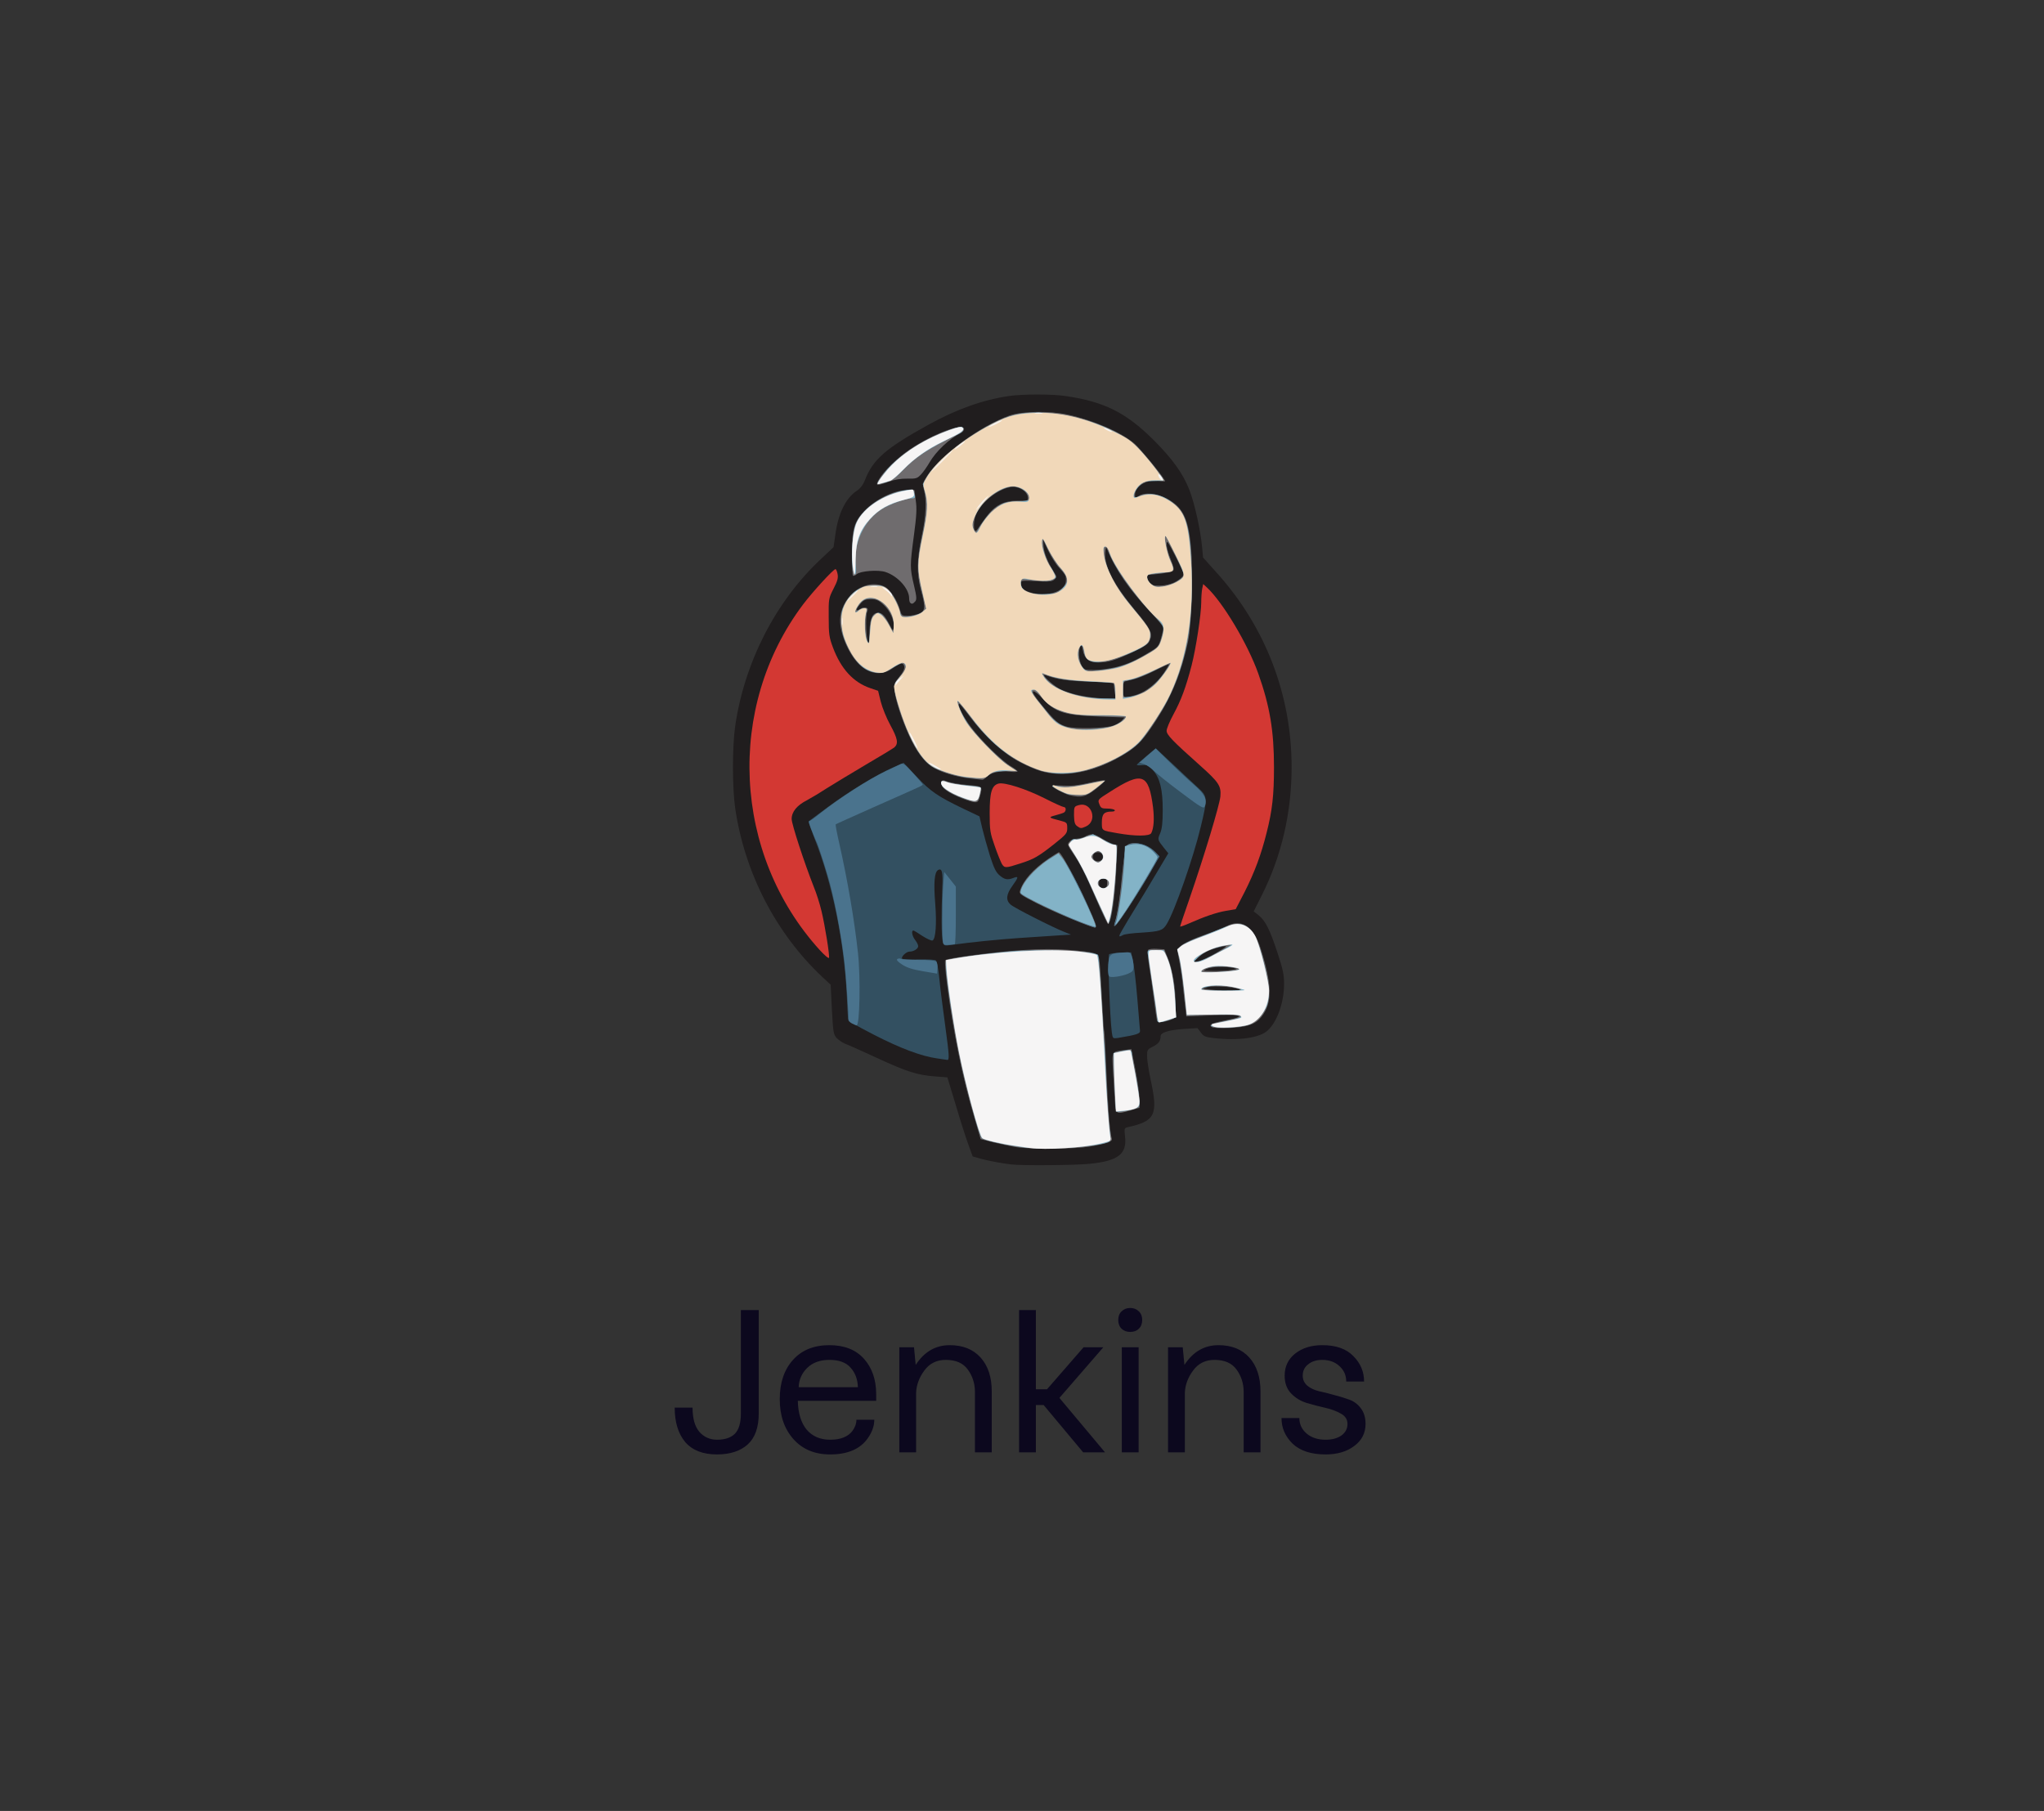<svg width="114" height="101" viewBox="0 0 114 101" fill="none" xmlns="http://www.w3.org/2000/svg">
<rect x="0" y="0" width="114" height="101" fill="#333333" stroke="none"/>
<path d="M37.63 78.504H38.626C38.626 79.106 38.751 79.555 39.001 79.852C39.258 80.148 39.59 80.297 39.997 80.297C40.426 80.297 40.755 80.188 40.981 79.969C41.208 79.742 41.321 79.363 41.321 78.832V73.066H42.317V78.832C42.317 79.613 42.11 80.191 41.696 80.566C41.282 80.934 40.712 81.117 39.985 81.117C39.204 81.117 38.614 80.887 38.215 80.426C37.825 79.957 37.63 79.316 37.63 78.504ZM44.544 77.367H47.848C47.833 76.922 47.696 76.559 47.438 76.277C47.188 75.988 46.794 75.844 46.255 75.844C45.739 75.844 45.329 75.992 45.024 76.289C44.719 76.586 44.559 76.945 44.544 77.367ZM44.251 80.262C43.743 79.691 43.489 78.949 43.489 78.035C43.489 77.121 43.735 76.391 44.227 75.844C44.719 75.297 45.395 75.023 46.255 75.023C47.09 75.023 47.735 75.277 48.188 75.785C48.641 76.293 48.868 76.953 48.868 77.766V78.129H44.497C44.512 78.816 44.676 79.352 44.989 79.734C45.309 80.109 45.747 80.297 46.301 80.297C46.88 80.297 47.294 80.133 47.544 79.805C47.692 79.602 47.766 79.394 47.766 79.184H48.762C48.762 79.527 48.641 79.871 48.399 80.215C47.977 80.816 47.278 81.117 46.301 81.117C45.442 81.117 44.758 80.832 44.251 80.262ZM50.157 81V75.141H50.977L51.071 76.125C51.547 75.391 52.18 75.023 52.969 75.023C53.704 75.023 54.278 75.254 54.692 75.715C55.106 76.176 55.313 76.805 55.313 77.602V81H54.376V77.602C54.368 77.141 54.235 76.734 53.977 76.383C53.719 76.023 53.309 75.844 52.747 75.844C52.239 75.844 51.84 76.043 51.551 76.441C51.262 76.832 51.11 77.246 51.094 77.684V81H50.157ZM56.837 81V73.066H57.774V77.484H58.395L60.434 75.141H61.536L59.087 77.965L61.63 81H60.411L58.208 78.363H57.774V81H56.837ZM62.567 81V75.141H63.505V81H62.567ZM62.555 74.109C62.43 73.984 62.368 73.82 62.368 73.617C62.368 73.414 62.43 73.254 62.555 73.137C62.68 73.012 62.84 72.949 63.036 72.949C63.231 72.949 63.391 73.012 63.516 73.137C63.641 73.254 63.704 73.414 63.704 73.617C63.704 73.82 63.641 73.984 63.516 74.109C63.391 74.227 63.231 74.285 63.036 74.285C62.84 74.285 62.68 74.227 62.555 74.109ZM65.145 81V75.141H65.965L66.059 76.125C66.536 75.391 67.168 75.023 67.958 75.023C68.692 75.023 69.266 75.254 69.68 75.715C70.094 76.176 70.301 76.805 70.301 77.602V81H69.364V77.602C69.356 77.141 69.223 76.734 68.965 76.383C68.708 76.023 68.297 75.844 67.735 75.844C67.227 75.844 66.829 76.043 66.54 76.441C66.251 76.832 66.098 77.246 66.083 77.684V81H65.145ZM71.473 79.09H72.469C72.469 79.434 72.606 79.723 72.879 79.957C73.153 80.184 73.504 80.297 73.934 80.297C74.293 80.297 74.587 80.219 74.813 80.062C75.04 79.898 75.153 79.684 75.153 79.418C75.153 79.168 75.032 78.977 74.79 78.844C74.547 78.703 74.254 78.594 73.911 78.516C73.567 78.438 73.223 78.348 72.879 78.246C72.543 78.144 72.254 77.969 72.012 77.719C71.77 77.469 71.649 77.137 71.649 76.723C71.649 76.215 71.844 75.805 72.235 75.492C72.633 75.18 73.137 75.023 73.747 75.023C74.512 75.023 75.09 75.227 75.481 75.633C75.879 76.031 76.079 76.504 76.079 77.051H75.083C75.083 76.707 74.958 76.422 74.708 76.195C74.458 75.961 74.137 75.844 73.747 75.844C73.426 75.844 73.165 75.926 72.962 76.09C72.758 76.246 72.657 76.457 72.657 76.723C72.657 76.949 72.743 77.137 72.915 77.285C73.087 77.426 73.301 77.527 73.559 77.59C73.825 77.644 74.106 77.715 74.403 77.801C74.708 77.879 74.989 77.965 75.247 78.059C75.512 78.152 75.731 78.316 75.903 78.551C76.075 78.777 76.161 79.066 76.161 79.418C76.161 79.926 75.95 80.336 75.528 80.648C75.114 80.961 74.583 81.117 73.934 81.117C73.129 81.117 72.516 80.918 72.094 80.519C71.68 80.113 71.473 79.637 71.473 79.09Z" fill="#0C081E"/>
<path d="M56.374 64.941C55.879 64.882 55.106 64.739 54.686 64.622L54.249 64.496L54.014 63.849C53.88 63.488 53.56 62.497 53.309 61.64L52.838 60.087L52.175 60.036C51.159 59.961 50.579 59.776 48.908 59.003C48.076 58.617 47.27 58.256 47.119 58.206C46.976 58.147 46.775 58.004 46.666 57.895C46.489 57.702 46.464 57.584 46.397 56.307L46.33 54.922L45.859 54.485C43.273 52.049 41.534 48.682 41.005 45.087C40.837 43.92 40.837 41.652 41.005 40.485C41.526 36.924 43.264 33.539 45.784 31.179L46.489 30.516L46.59 29.819C46.749 28.626 47.178 27.761 47.808 27.358C47.992 27.232 48.144 27.03 48.236 26.787C48.681 25.628 49.403 24.998 51.797 23.68C53.359 22.814 54.846 22.294 56.29 22.084C57.071 21.975 58.717 21.975 59.465 22.092C61.606 22.411 62.807 23.016 64.344 24.544C65.385 25.586 65.982 26.409 66.335 27.324C66.629 28.08 66.948 29.525 67.04 30.474L67.099 31.095L67.897 31.985C70.593 34.992 72.037 38.772 72.037 42.786C72.037 45.339 71.466 47.783 70.349 49.983L69.921 50.832L70.181 51.033C70.567 51.336 70.819 51.831 71.239 53.108C71.55 54.04 71.617 54.367 71.617 54.863C71.617 55.888 71.248 56.962 70.71 57.466C70.265 57.886 69.089 58.054 67.687 57.895C67.225 57.844 67.132 57.802 66.973 57.584L66.788 57.34L66.074 57.383C65.201 57.441 64.731 57.584 64.731 57.785C64.731 58.063 64.621 58.206 64.302 58.373C63.991 58.525 63.975 58.558 63.975 58.911C63.975 59.121 64.067 59.726 64.184 60.263C64.596 62.17 64.428 62.522 62.933 62.858C62.698 62.909 62.698 62.909 62.748 63.404C62.858 64.362 62.354 64.748 60.792 64.907C60.002 64.991 56.97 65.017 56.374 64.941Z" fill="#201D1E"/>
<path d="M52.26 59.029C51.395 58.911 50.211 58.466 48.741 57.71C47.674 57.164 47.313 56.938 47.296 56.812C47.288 56.719 47.254 56.157 47.229 55.552C47.086 52.545 46.423 49.27 45.449 46.817C45.239 46.28 45.079 45.826 45.096 45.809C45.104 45.801 45.592 45.44 46.171 45.012C47.355 44.138 48.884 43.206 49.791 42.811L50.395 42.543L51.118 43.307C51.89 44.138 52.302 44.416 53.73 45.104L54.628 45.532L54.779 46.179C54.863 46.532 55.056 47.221 55.208 47.716C55.434 48.422 55.552 48.657 55.754 48.825C56.031 49.06 56.199 49.093 56.535 48.959C56.82 48.85 56.812 48.925 56.459 49.413C56.115 49.891 56.09 50.202 56.358 50.446C56.543 50.622 58.743 51.739 59.398 51.991L59.734 52.125L58.937 52.176C58.5 52.209 57.542 52.268 56.803 52.318C55.619 52.402 54.158 52.545 53.041 52.705C52.663 52.755 52.646 52.755 52.579 52.52C52.503 52.243 52.495 50.882 52.554 49.53C52.596 48.623 52.537 48.388 52.31 48.531C52.117 48.648 52.067 49.253 52.159 50.37C52.251 51.529 52.184 52.386 52.008 52.453C51.949 52.478 51.697 52.36 51.445 52.201C51.202 52.033 50.975 51.898 50.941 51.898C50.815 51.898 50.874 52.218 51.042 52.428C51.134 52.545 51.21 52.696 51.21 52.772C51.21 52.915 50.958 53.074 50.723 53.074C50.547 53.074 50.227 53.377 50.32 53.469C50.345 53.503 50.757 53.519 51.235 53.511C51.706 53.503 52.134 53.519 52.193 53.561C52.251 53.595 52.335 54.023 52.386 54.552C52.436 55.065 52.587 56.274 52.722 57.24C52.949 58.903 52.957 59.138 52.822 59.113C52.789 59.104 52.537 59.071 52.26 59.029ZM62.01 57.584C61.901 56.761 61.775 53.309 61.859 53.225C61.901 53.183 62.195 53.141 62.514 53.133L63.085 53.116L63.186 53.57C63.245 53.822 63.354 54.762 63.43 55.669C63.505 56.576 63.572 57.391 63.581 57.483C63.598 57.651 63.421 57.71 62.371 57.886C62.061 57.928 62.061 57.928 62.01 57.584ZM62.607 51.84C62.733 51.613 63.077 51.042 63.379 50.555C63.682 50.068 64.202 49.203 64.538 48.632L65.16 47.59L64.916 47.288C64.555 46.834 64.555 46.817 64.706 46.473C64.807 46.23 64.849 45.894 64.849 45.18C64.849 44.038 64.698 43.399 64.295 42.946C64.06 42.685 63.992 42.652 63.707 42.677C63.531 42.694 63.396 42.685 63.405 42.652C63.421 42.618 63.665 42.4 63.942 42.165L64.463 41.736L65.429 42.635C65.958 43.139 66.588 43.718 66.823 43.937C67.352 44.424 67.36 44.499 66.966 46.129C66.546 47.876 65.513 50.823 65.067 51.546C64.849 51.898 64.698 51.949 63.657 52.016C63.178 52.041 62.716 52.1 62.632 52.15C62.371 52.293 62.363 52.251 62.607 51.84Z" fill="#335061"/>
<path d="M62.169 51.487C62.328 50.983 62.479 50 62.597 48.707C62.757 47.078 62.773 47.027 63.328 47.027C63.731 47.027 64.126 47.204 64.436 47.531L64.671 47.775L64.142 48.682C63.428 49.908 62.278 51.647 62.185 51.647C62.152 51.647 62.135 51.579 62.169 51.487Z" fill="#335061"/>
<path d="M45.715 52.982C40.87 47.641 40.475 39.444 44.792 33.708C45.312 33.019 46.48 31.742 46.597 31.742C46.631 31.742 46.69 31.868 46.715 32.019C46.757 32.238 46.706 32.414 46.488 32.834C46.219 33.363 46.211 33.388 46.219 34.421C46.219 35.37 46.245 35.547 46.455 36.109C46.908 37.319 47.605 38.066 48.554 38.385L48.974 38.528L49.125 39.141C49.209 39.469 49.444 40.057 49.654 40.435C50.066 41.191 50.116 41.468 49.889 41.678C49.806 41.745 49.075 42.19 48.269 42.66C47.462 43.139 46.488 43.727 46.102 43.97C45.744 44.206 45.377 44.427 45.002 44.634C44.456 44.911 44.153 45.272 44.153 45.675C44.153 45.969 44.867 48.144 45.388 49.463C45.531 49.807 45.724 50.412 45.816 50.807C46.018 51.647 46.278 53.284 46.236 53.419C46.219 53.477 45.984 53.276 45.715 52.982ZM65.821 51.672C65.821 51.638 66.048 50.958 66.334 50.143C67.174 47.708 68.013 44.919 68.064 44.424C68.114 43.836 67.988 43.634 66.913 42.677C65.368 41.3 65.066 40.98 65.066 40.754C65.066 40.636 65.242 40.216 65.452 39.83C65.872 39.057 66.141 38.335 66.46 37.109C66.703 36.16 66.997 34.245 66.997 33.581C66.997 33.321 67.022 32.985 67.048 32.842L67.106 32.574L67.316 32.767C68.207 33.598 69.601 35.933 70.18 37.571C70.827 39.393 71.054 40.779 71.054 42.786C71.054 44.34 70.961 45.197 70.642 46.448C70.34 47.657 69.979 48.632 69.424 49.732L68.92 50.706L68.383 50.798C67.845 50.891 67.182 51.117 66.308 51.504C66.04 51.621 65.821 51.697 65.821 51.672ZM55.878 48.186C55.819 48.077 55.634 47.632 55.483 47.195C55.223 46.456 55.197 46.322 55.197 45.348C55.197 44.189 55.315 43.802 55.693 43.702C56.029 43.618 57.213 43.996 58.246 44.516C58.783 44.793 59.279 45.012 59.338 45.012C59.464 45.012 59.472 45.23 59.346 45.314C59.296 45.348 59.077 45.415 58.859 45.474C58.456 45.583 58.464 45.6 59.128 45.768C59.506 45.868 59.523 45.885 59.523 46.188C59.523 46.473 59.472 46.532 58.834 47.044C57.902 47.783 57.658 47.918 56.894 48.161C56.087 48.422 56.029 48.422 55.878 48.186ZM62.336 46.473C61.421 46.313 61.454 46.339 61.454 45.86C61.454 45.398 61.58 45.264 62 45.264C62.126 45.264 62.202 45.23 62.168 45.18C62.143 45.138 61.958 45.096 61.765 45.096C61.446 45.096 61.395 45.071 61.311 44.844C61.219 44.6 61.219 44.592 61.891 44.172C63.705 43.005 64.066 43.13 64.31 45.037C64.385 45.667 64.352 46.188 64.209 46.465C64.117 46.641 63.335 46.649 62.336 46.473ZM60.068 46.07C59.943 45.978 59.909 45.843 59.9 45.465C59.9 44.986 59.909 44.978 60.169 44.903C60.883 44.693 61.244 45.784 60.564 46.095C60.295 46.213 60.262 46.213 60.068 46.07Z" fill="#D33833"/>
<path d="M56.709 63.983C56.431 63.941 55.869 63.823 55.449 63.723L54.693 63.529L54.349 62.354C53.677 60.103 53.164 57.567 52.812 54.837C52.728 54.165 52.686 53.586 52.719 53.552C52.82 53.435 55.474 53.09 57.019 52.989C58.103 52.922 58.808 52.922 59.623 52.981C61.059 53.099 61.219 53.149 61.294 53.451C61.336 53.577 61.403 54.543 61.454 55.584C61.513 56.626 61.563 57.508 61.588 57.533C61.605 57.558 61.655 58.541 61.706 59.717C61.79 61.69 61.899 63.16 62.008 63.504C62.058 63.672 61.781 63.773 60.773 63.949C59.992 64.084 57.574 64.109 56.709 63.983ZM62.176 61.413C62.151 61.052 62.109 60.304 62.075 59.742C62.016 58.6 61.983 58.667 62.697 58.566L63.1 58.516L63.327 59.675C63.453 60.321 63.553 61.052 63.553 61.312V61.783L63.066 61.925C62.235 62.16 62.235 62.16 62.176 61.413ZM67.585 57.281C67.391 57.138 67.576 57.063 68.45 56.886C69.592 56.668 69.214 56.559 67.534 56.634L66.165 56.685L66.123 56.332C66.098 56.13 66.031 55.576 65.981 55.089C65.933 54.585 65.863 54.084 65.77 53.586C65.653 53.023 65.653 52.956 65.779 52.822C65.964 52.62 66.526 52.36 67.375 52.066C67.744 51.94 68.206 51.755 68.399 51.654C69.256 51.226 69.911 51.654 70.306 52.889C70.961 54.963 70.969 55.929 70.356 56.71C70.02 57.13 69.575 57.289 68.592 57.331C68.046 57.357 67.66 57.331 67.585 57.281ZM69.096 55.165C68.794 55.039 67.744 54.971 67.366 55.047L67.039 55.123L67.333 55.173C67.492 55.207 68.004 55.24 68.466 55.24C69.113 55.249 69.256 55.223 69.096 55.165ZM68.643 54.106C69.029 54.048 69.038 54.039 68.802 53.989C68.366 53.888 67.551 53.913 67.291 54.039C67.047 54.148 67.064 54.148 67.635 54.157C67.963 54.165 68.416 54.14 68.643 54.106ZM67.837 53.141C68.416 52.805 68.492 52.737 68.257 52.779C67.635 52.897 67.173 53.09 66.862 53.376L66.535 53.67L66.829 53.611C66.988 53.586 67.442 53.376 67.837 53.141ZM64.528 56.928C64.511 56.861 64.435 56.34 64.36 55.761C64.284 55.181 64.166 54.333 64.091 53.88C64.015 53.384 63.998 53.015 64.04 52.973C64.082 52.931 64.301 52.906 64.528 52.922L64.939 52.947L65.141 53.451C65.409 54.132 65.561 55.056 65.569 55.996C65.569 56.769 65.569 56.777 65.342 56.861C64.922 57.021 64.57 57.054 64.528 56.928ZM59.816 51.276C59.22 51.033 58.296 50.621 57.775 50.352C56.927 49.916 56.835 49.848 56.885 49.689C57.07 49.093 57.616 48.48 58.489 47.883C58.783 47.69 59.035 47.531 59.052 47.531C59.211 47.531 60.312 49.639 60.941 51.125C61.16 51.646 61.177 51.73 61.051 51.73C60.975 51.73 60.421 51.528 59.816 51.276ZM62.168 51.486C62.327 50.982 62.478 50 62.596 48.706C62.705 47.606 62.772 47.211 62.865 47.136C63.184 46.875 64.032 47.102 64.46 47.556L64.653 47.757L64.444 48.127C63.982 48.958 63.612 49.563 62.949 50.579C62.302 51.57 62.042 51.872 62.168 51.486ZM61.647 51.268C61.447 50.852 61.257 50.432 61.076 50.008C60.53 48.74 60.236 48.16 59.841 47.589C59.522 47.119 59.514 47.085 59.657 46.934C59.74 46.842 59.917 46.775 60.06 46.775C60.202 46.766 60.412 46.716 60.53 46.649C60.841 46.472 61.042 46.497 61.479 46.775C61.697 46.909 61.974 47.052 62.092 47.077L62.319 47.136L62.26 48.471C62.201 49.781 62.05 50.974 61.891 51.394C61.815 51.604 61.815 51.604 61.647 51.268ZM61.748 49.252C61.748 49.042 61.714 49 61.538 49C61.403 49 61.319 49.051 61.303 49.151C61.252 49.403 61.353 49.563 61.554 49.529C61.706 49.513 61.748 49.454 61.748 49.252ZM61.487 47.908C61.563 47.698 61.445 47.531 61.235 47.531C61.118 47.531 61.009 47.589 60.983 47.656C60.9 47.866 61.017 48.034 61.235 48.034C61.344 48.034 61.454 47.976 61.487 47.908ZM53.853 44.599C53.257 44.389 52.787 44.138 52.602 43.928C52.417 43.718 52.476 43.449 52.703 43.541C52.963 43.65 53.425 43.734 54.088 43.793C54.802 43.852 54.811 43.86 54.643 44.448C54.55 44.801 54.475 44.818 53.853 44.599ZM59.64 44.347C59.354 44.272 58.682 43.919 58.682 43.835C58.682 43.802 58.959 43.793 59.295 43.818C59.749 43.844 60.135 43.802 60.723 43.667C61.177 43.566 61.58 43.499 61.622 43.516C61.672 43.533 61.454 43.743 61.143 43.986C60.555 44.448 60.312 44.507 59.64 44.347ZM54.105 43.415C53.307 43.331 52.409 43.054 51.947 42.743C51.51 42.449 51.082 41.861 50.695 41.005C50.317 40.173 49.948 39.073 49.898 38.569C49.847 38.158 49.855 38.116 50.15 37.755C50.359 37.511 50.452 37.31 50.435 37.184C50.401 36.932 50.208 36.965 49.755 37.293C49.158 37.721 48.394 37.587 47.823 36.957C47.227 36.293 46.782 35.126 46.866 34.42C47.017 33.136 48.319 32.237 49.335 32.716C49.645 32.867 50.049 33.48 50.2 34.034C50.284 34.328 50.309 34.345 50.628 34.345C50.813 34.345 51.09 34.286 51.25 34.227C51.611 34.076 51.628 33.883 51.359 32.892C51.124 31.993 51.132 31.212 51.409 29.902C51.644 28.794 51.686 27.928 51.535 27.332C51.443 26.98 51.46 26.929 51.703 26.551C52.459 25.375 54.71 23.729 56.331 23.167C57.028 22.931 58.548 22.906 59.547 23.125C60.975 23.435 62.529 24.107 63.268 24.737C63.62 25.04 64.981 26.702 64.981 26.837C64.981 26.854 64.838 26.854 64.662 26.82C63.982 26.711 63.301 27.105 63.301 27.601C63.301 27.794 63.31 27.794 63.486 27.677C63.814 27.441 64.502 27.5 65.082 27.811C65.955 28.273 66.266 28.886 66.417 30.448C66.56 31.884 66.468 34.748 66.258 35.789C65.905 37.452 65.367 38.804 64.502 40.14C63.814 41.198 63.503 41.551 62.873 41.962C61.655 42.743 60.387 43.163 59.228 43.163C58.397 43.163 57.868 43.012 56.885 42.508C55.986 42.046 54.92 41.072 54.08 39.955C53.778 39.552 53.517 39.233 53.492 39.25C53.4 39.35 53.71 39.964 54.147 40.543C54.718 41.307 55.911 42.475 56.406 42.752C56.591 42.861 56.751 42.987 56.751 43.02C56.751 43.062 56.549 43.062 56.306 43.037C55.776 42.97 55.247 43.096 55.029 43.331C54.945 43.424 54.836 43.491 54.785 43.491C54.735 43.482 54.433 43.449 54.105 43.415ZM62.067 40.476C62.235 40.425 62.453 40.299 62.554 40.199L62.722 40.014L61.311 39.964C59.363 39.896 58.842 39.728 58.153 38.964C57.935 38.729 57.708 38.544 57.632 38.561C57.548 38.578 57.675 38.796 58.086 39.3C58.85 40.241 59.027 40.392 59.497 40.526C59.967 40.66 61.571 40.627 62.067 40.476ZM62.176 38.653C62.151 38.477 62.126 38.275 62.126 38.2C62.126 38.082 61.941 38.057 60.765 38.015C59.531 37.981 58.968 37.897 58.304 37.654C57.994 37.545 58.699 38.208 59.111 38.427C59.699 38.721 60.706 38.931 61.697 38.956L62.235 38.964L62.176 38.653ZM63.369 38.754C63.914 38.586 64.528 38.099 64.914 37.528C65.082 37.276 65.208 37.066 65.191 37.049C65.183 37.032 64.83 37.192 64.41 37.402C63.998 37.612 63.478 37.83 63.251 37.881C63.079 37.918 62.908 37.96 62.739 38.007C62.672 38.023 62.63 38.191 62.63 38.46C62.63 38.947 62.663 38.956 63.369 38.754ZM62.235 37.209C62.907 37.032 63.276 36.873 64.099 36.377C64.578 36.1 64.62 36.05 64.754 35.596C64.83 35.328 64.897 35.067 64.897 35.008C64.897 34.958 64.57 34.572 64.175 34.152C62.957 32.85 62.21 31.775 61.739 30.608C61.681 30.482 61.664 30.532 61.639 30.826C61.588 31.582 62.126 32.615 63.327 34.059C64.175 35.067 64.292 35.319 64.133 35.706C64.049 35.924 63.881 36.033 63.184 36.369C62.176 36.839 61.806 36.948 61.235 36.948C60.731 36.948 60.471 36.73 60.387 36.235C60.345 35.983 60.32 35.949 60.253 36.067C60.135 36.285 60.169 36.814 60.32 37.108C60.446 37.36 60.471 37.368 61.026 37.368C61.336 37.368 61.882 37.293 62.235 37.209ZM48.495 35.21C48.52 34.488 48.663 34.177 48.974 34.177C49.2 34.177 49.352 34.337 49.62 34.849C49.813 35.227 49.822 35.227 49.847 34.983C49.889 34.614 49.637 34.051 49.268 33.723C48.999 33.471 48.873 33.421 48.571 33.421C48.26 33.421 48.167 33.463 47.983 33.681C47.714 34.001 47.706 34.135 47.966 33.967C48.201 33.807 48.478 33.883 48.377 34.085C48.243 34.345 48.31 35.857 48.453 35.857C48.47 35.857 48.487 35.571 48.495 35.21ZM59.161 32.867C59.413 32.674 59.489 32.497 59.438 32.161C59.43 32.094 59.279 31.884 59.102 31.699C58.917 31.515 58.64 31.078 58.472 30.734L58.178 30.104L58.204 30.482C58.237 30.868 58.447 31.372 58.775 31.893C58.943 32.153 58.951 32.187 58.817 32.312C58.707 32.422 58.556 32.447 58.153 32.43C56.893 32.363 56.961 32.363 56.935 32.548C56.851 33.127 58.514 33.362 59.161 32.867ZM65.443 32.506C65.628 32.422 65.846 32.279 65.922 32.187C66.064 32.035 66.048 31.985 65.569 31.044C65.124 30.179 65.065 30.095 65.065 30.356C65.065 30.515 65.166 30.893 65.292 31.195C65.46 31.599 65.493 31.767 65.426 31.834C65.367 31.893 65.031 31.96 64.67 32.002C64.309 32.035 64.007 32.069 63.998 32.069C63.931 32.086 63.99 32.321 64.108 32.48C64.208 32.632 64.318 32.665 64.67 32.665C64.914 32.665 65.258 32.59 65.443 32.506ZM54.987 28.852C55.491 28.172 55.986 27.92 56.776 27.928C57.339 27.928 57.347 27.928 57.322 27.719C57.28 27.383 56.793 27.097 56.381 27.164C55.651 27.273 54.727 28.012 54.433 28.71C54.231 29.18 54.315 29.877 54.525 29.507C54.567 29.432 54.777 29.138 54.987 28.852Z" fill="#6F6C6E"/>
<path d="M50.764 33.615C50.73 33.59 50.705 33.472 50.705 33.363C50.705 32.834 50.075 32.128 49.386 31.902C48.983 31.767 47.976 31.843 47.774 32.028C47.698 32.103 47.598 32.137 47.572 32.103C47.539 32.078 47.514 31.549 47.514 30.944C47.514 29.516 47.631 29.105 48.211 28.492C48.799 27.87 49.823 27.358 50.512 27.341L50.999 27.333L51.075 27.912C51.142 28.366 51.117 28.769 50.974 29.844C50.747 31.532 50.747 31.692 50.974 32.641C51.125 33.279 51.133 33.43 51.049 33.539C50.923 33.682 50.848 33.707 50.764 33.615ZM49 26.77C49.286 26.275 50.058 25.519 50.781 25.04C52.057 24.183 53.77 23.553 53.77 23.931C53.77 23.999 53.695 24.091 53.603 24.141C52.922 24.486 52.208 25.166 51.839 25.796C51.713 26.014 51.511 26.308 51.377 26.451C51.159 26.686 51.1 26.703 50.604 26.695C50.255 26.687 49.908 26.744 49.58 26.863C48.883 27.114 48.816 27.098 49 26.77Z" fill="#6F6C6E"/>
<path d="M47.515 57.081C47.398 57.014 47.314 56.929 47.322 56.888C47.347 56.745 47.188 54.402 47.095 53.62C46.902 51.991 46.507 49.967 46.163 48.833C45.903 47.952 45.651 47.212 45.575 47.028C45.516 46.91 45.449 46.742 45.407 46.65C45.105 45.911 45.08 45.81 45.164 45.785C45.214 45.768 45.483 45.575 45.752 45.356C46.827 44.508 48.489 43.433 49.447 42.988C49.749 42.845 50.085 42.686 50.194 42.635C50.379 42.543 50.429 42.577 50.925 43.122C51.219 43.442 51.463 43.727 51.463 43.752C51.463 43.811 51.513 43.786 48.649 45.054C47.54 45.55 46.617 45.961 46.608 45.978C46.591 45.995 46.675 46.457 46.801 47.003C47.28 49.127 47.65 51.303 47.851 53.142C48.002 54.528 47.952 57.19 47.776 57.19C47.75 57.19 47.633 57.139 47.515 57.081ZM61.86 54.452C61.776 54.376 61.776 53.864 61.843 53.511C61.902 53.217 62.011 53.159 62.624 53.125C63.027 53.091 63.044 53.1 63.128 53.352C63.178 53.486 63.22 53.73 63.22 53.889C63.22 54.141 63.178 54.192 62.91 54.309C62.54 54.46 61.944 54.544 61.86 54.452ZM51.463 54.166C50.875 54.066 50.572 53.965 50.303 53.788C50.06 53.629 49.976 53.528 50.052 53.486C50.102 53.453 50.194 53.444 50.245 53.478C50.287 53.511 50.732 53.536 51.227 53.536C51.773 53.536 52.16 53.57 52.218 53.629C52.269 53.679 52.302 53.856 52.286 54.015L52.26 54.301L51.463 54.166ZM52.605 52.604C52.538 52.428 52.538 50.362 52.605 49.396L52.663 48.632L52.983 49.035L53.31 49.447V51.051C53.31 51.932 53.285 52.655 53.251 52.663C53.209 52.663 53.067 52.68 52.915 52.697C52.731 52.722 52.638 52.697 52.605 52.604ZM60.037 51.353C59.13 50.992 57.165 50.051 56.947 49.866C56.787 49.732 57.165 49.069 57.686 48.581C58.274 48.027 58.92 47.59 59.063 47.641C59.265 47.725 60.012 49.043 60.575 50.312C61.112 51.554 61.179 51.731 61.062 51.731C61.02 51.731 60.566 51.554 60.037 51.353ZM62.17 51.521C62.397 50.866 62.599 49.505 62.683 48.136C62.742 47.229 62.75 47.179 62.943 47.103C63.422 46.927 64.052 47.112 64.463 47.557L64.656 47.758L64.447 48.128C63.422 49.967 61.961 52.134 62.17 51.521ZM65.891 44.214C65.211 43.71 64.522 43.156 64.371 43.005C64.211 42.845 63.968 42.669 63.817 42.618L63.548 42.535L64.001 42.14L64.455 41.745L65.244 42.518C65.681 42.946 66.286 43.509 66.597 43.778C67.184 44.281 67.344 44.601 67.193 44.97C67.134 45.121 67.008 45.054 65.891 44.214Z" fill="#4A738D"/>
<path d="M56.835 63.958C55.752 63.79 54.845 63.572 54.752 63.462C54.635 63.32 54.206 61.808 53.82 60.204C53.283 58.02 52.611 53.729 52.779 53.577C52.871 53.485 54.971 53.183 56.331 53.065C57.952 52.922 61.034 53.048 61.244 53.258C61.27 53.275 61.345 54.291 61.412 55.517C61.479 56.735 61.555 57.886 61.58 58.071C61.605 58.255 61.664 59.305 61.706 60.397C61.748 61.489 61.832 62.656 61.883 62.992C61.958 63.471 61.95 63.605 61.866 63.664C61.362 63.975 58.162 64.159 56.835 63.958ZM62.252 61.976C62.235 61.951 62.193 61.203 62.16 60.33L62.101 58.734L62.538 58.633C63.041 58.516 63.134 58.549 63.134 58.818C63.134 58.927 63.209 59.364 63.302 59.801C63.394 60.237 63.495 60.842 63.52 61.153C63.579 61.715 63.579 61.715 63.336 61.816C63.008 61.942 62.294 62.051 62.252 61.976ZM67.795 57.281C67.468 57.222 67.468 57.214 67.669 57.13C67.787 57.08 68.013 57.021 68.173 56.987C69.088 56.811 69.273 56.744 69.181 56.651C69.114 56.593 68.635 56.567 67.635 56.584L66.191 56.609L66.048 55.282C65.964 54.552 65.847 53.729 65.779 53.451L65.662 52.947L65.889 52.763C66.014 52.654 66.384 52.469 66.703 52.351C67.031 52.225 67.61 51.998 68.005 51.831C68.862 51.478 69.214 51.453 69.592 51.73C69.962 51.99 70.205 52.544 70.525 53.829C70.793 54.955 70.835 55.509 70.676 56.038C70.533 56.508 69.987 57.063 69.559 57.172C69.08 57.298 68.19 57.348 67.795 57.281ZM69.198 55.165C68.752 54.988 67.904 54.913 67.451 55.005C66.67 55.173 66.938 55.257 68.198 55.249C69.021 55.249 69.332 55.224 69.198 55.165ZM69.038 54.09C69.189 54.031 69.156 54.006 68.803 53.947C67.955 53.804 66.997 53.93 66.997 54.191C66.997 54.283 68.744 54.199 69.038 54.09ZM67.896 53.149C68.333 52.914 68.677 52.712 68.66 52.696C68.601 52.637 67.812 52.83 67.425 52.989C67.199 53.09 66.905 53.283 66.779 53.426L66.535 53.687L66.821 53.628C66.972 53.603 67.459 53.384 67.896 53.149ZM64.562 56.937C64.562 56.844 64.091 53.611 64.016 53.225C63.982 52.989 63.982 52.989 64.444 52.989H64.906L65.074 53.367C65.326 53.93 65.477 54.753 65.544 55.811L65.595 56.744L65.192 56.886C64.721 57.038 64.562 57.054 64.562 56.937ZM60.824 51.62C59.665 51.243 56.919 49.958 56.919 49.79C56.919 49.353 57.658 48.48 58.481 47.942L59.035 47.589L59.229 47.833C59.607 48.286 61.211 51.595 61.101 51.688C61.085 51.696 60.967 51.671 60.824 51.62ZM62.244 51.436C62.403 51.008 62.697 48.799 62.722 47.715L62.739 47.195L63.041 47.111C63.47 47.001 63.94 47.127 64.276 47.455C64.436 47.606 64.562 47.766 64.562 47.808C64.562 47.917 63.436 49.806 62.815 50.747C62.311 51.511 62.126 51.73 62.244 51.436ZM61.597 51.083C61.488 50.865 61.16 50.142 60.875 49.496C60.589 48.841 60.186 48.051 59.976 47.732C59.64 47.211 59.607 47.136 59.707 46.959C59.775 46.825 59.858 46.775 59.968 46.808C60.06 46.833 60.32 46.775 60.547 46.682L60.959 46.523L61.488 46.817C61.782 46.976 62.076 47.111 62.151 47.111C62.319 47.111 62.319 47.035 62.21 48.757C62.135 49.958 61.95 51.352 61.84 51.453C61.815 51.478 61.706 51.31 61.597 51.083ZM61.799 49.412C61.941 49.235 61.799 49 61.538 49C61.278 49 61.135 49.235 61.278 49.412C61.345 49.487 61.454 49.546 61.538 49.546C61.622 49.546 61.731 49.487 61.799 49.412ZM61.488 47.934C61.597 47.757 61.471 47.505 61.27 47.463C61.135 47.438 60.866 47.657 60.866 47.782C60.866 47.908 61.135 48.127 61.27 48.102C61.337 48.085 61.438 48.009 61.488 47.934ZM53.854 44.557C53.308 44.381 52.653 44.02 52.552 43.835C52.409 43.575 52.518 43.499 52.837 43.625C52.989 43.693 53.459 43.768 53.887 43.802C54.307 43.835 54.668 43.886 54.694 43.919C54.71 43.944 54.685 44.129 54.635 44.322C54.534 44.717 54.441 44.742 53.854 44.557ZM59.523 44.28C59.237 44.18 58.683 43.886 58.683 43.835C58.683 43.802 58.876 43.818 59.111 43.869C59.472 43.944 59.699 43.919 60.581 43.743C61.152 43.617 61.622 43.533 61.622 43.55C61.622 43.558 61.395 43.743 61.127 43.953C60.656 44.314 60.598 44.339 60.136 44.331C59.867 44.331 59.59 44.306 59.523 44.28ZM53.938 43.356C53.509 43.315 52.518 43.02 52.124 42.827C51.695 42.609 51.3 42.13 50.897 41.358C50.52 40.619 49.999 39.141 49.906 38.536C49.856 38.175 49.864 38.133 50.192 37.755C50.553 37.343 50.587 37.242 50.452 37.032C50.385 36.923 50.326 36.932 50.058 37.091C49.285 37.536 49.226 37.562 48.823 37.503C48.21 37.41 47.79 37.024 47.353 36.176C47.026 35.546 46.975 35.361 46.942 34.79C46.908 34.219 46.933 34.068 47.093 33.749C47.513 32.909 48.067 32.606 49.058 32.657C49.411 32.674 49.873 33.194 50.074 33.799C50.158 34.076 50.259 34.337 50.293 34.37C50.394 34.496 51.217 34.328 51.443 34.135L51.662 33.95L51.435 32.993C51.149 31.775 51.149 31.372 51.46 29.869C51.746 28.483 51.763 28.113 51.594 27.458L51.468 26.996L51.737 26.543C52.443 25.367 55.113 23.486 56.583 23.142C58.59 22.663 61.967 23.553 63.411 24.93C63.806 25.308 64.898 26.677 64.898 26.803C64.898 26.812 64.654 26.828 64.36 26.828C63.898 26.828 63.789 26.862 63.596 27.038C63.352 27.265 63.193 27.593 63.26 27.71C63.285 27.752 63.436 27.727 63.596 27.66C64.159 27.425 64.889 27.593 65.477 28.105C66.191 28.718 66.384 29.457 66.46 31.909C66.552 34.857 66.141 36.999 65.099 39.073C64.856 39.544 63.999 40.862 63.655 41.274C62.966 42.105 60.975 43.012 59.573 43.13C58.783 43.197 58.145 43.062 57.213 42.626C55.92 42.013 55.055 41.248 53.954 39.728C53.669 39.342 53.425 39.065 53.408 39.124C53.358 39.267 53.786 40.14 54.139 40.602C54.635 41.257 55.827 42.441 56.272 42.727L56.675 42.979L56.004 43.004C55.449 43.029 55.298 43.071 55.139 43.23C54.929 43.415 54.769 43.432 53.938 43.356ZM62.008 40.518C62.37 40.409 62.798 40.106 62.798 39.972C62.798 39.938 62.244 39.913 61.563 39.913C59.59 39.922 58.7 39.653 58.112 38.88C57.952 38.67 57.776 38.494 57.717 38.477C57.473 38.418 57.515 38.645 57.792 38.989C57.961 39.182 58.254 39.544 58.448 39.795C58.851 40.299 59.229 40.535 59.833 40.644C60.346 40.736 61.513 40.669 62.008 40.518ZM62.193 38.527L62.168 38.082L60.992 38.023C59.724 37.965 58.901 37.847 58.439 37.654C58.28 37.587 58.137 37.545 58.128 37.562C58.112 37.578 58.212 37.73 58.355 37.898C58.859 38.502 60.161 38.947 61.521 38.956L62.218 38.964L62.193 38.527ZM63.848 38.595C64.049 38.477 64.352 38.233 64.52 38.049C64.864 37.688 65.334 37.016 65.275 36.965C65.259 36.949 64.965 37.083 64.629 37.259C63.982 37.612 63.084 37.956 62.798 37.956C62.647 37.956 62.63 38.015 62.63 38.427V38.905L63.058 38.855C63.294 38.821 63.646 38.704 63.848 38.595ZM62.294 37.226C62.857 37.083 63.487 36.797 64.15 36.394C64.595 36.125 64.654 36.058 64.772 35.672C64.965 35 64.939 34.916 64.41 34.37C63.26 33.211 62.008 31.422 61.84 30.717C61.815 30.582 61.731 30.482 61.664 30.482C61.353 30.482 61.681 31.733 62.21 32.615C62.37 32.875 62.773 33.421 63.092 33.807C64.226 35.193 64.276 35.294 64.049 35.798C63.864 36.209 61.631 37.032 61.009 36.915C60.648 36.848 60.522 36.697 60.455 36.293C60.396 35.932 60.27 35.899 60.161 36.209C60.052 36.512 60.178 37.016 60.413 37.259C60.614 37.461 60.656 37.469 61.227 37.41C61.563 37.377 62.042 37.293 62.294 37.226ZM48.722 34.353C48.815 34.253 48.924 34.177 48.983 34.177C49.125 34.177 49.394 34.496 49.621 34.933L49.822 35.311L49.848 34.916C49.881 34.446 49.663 33.967 49.276 33.639C48.764 33.22 48.201 33.262 47.874 33.749C47.63 34.11 47.63 34.227 47.865 34.059C47.966 33.984 48.126 33.925 48.21 33.925C48.344 33.925 48.353 33.967 48.294 34.202C48.193 34.597 48.227 35.445 48.361 35.731C48.462 35.974 48.47 35.949 48.521 35.252C48.554 34.706 48.605 34.479 48.722 34.353ZM59.237 32.833C59.632 32.438 59.615 32.203 59.145 31.674C58.935 31.439 58.624 30.952 58.448 30.591C58.179 30.011 58.137 29.961 58.112 30.179C58.078 30.431 58.372 31.355 58.557 31.573C58.615 31.641 58.725 31.817 58.792 31.96C58.926 32.229 58.926 32.229 58.683 32.329C58.506 32.405 58.246 32.413 57.784 32.363C57.423 32.329 57.095 32.296 57.045 32.287C56.894 32.287 56.902 32.674 57.053 32.842C57.272 33.085 57.641 33.169 58.33 33.136C58.893 33.11 58.968 33.085 59.237 32.833ZM65.628 32.455C65.83 32.329 66.023 32.178 66.048 32.119C66.082 32.01 65.091 29.894 64.998 29.894C64.889 29.894 65.074 30.834 65.275 31.271C65.536 31.859 65.519 31.876 64.73 31.951C64.427 31.985 64.133 32.019 64.083 32.035C63.898 32.094 63.965 32.397 64.209 32.581C64.394 32.733 64.503 32.758 64.847 32.716C65.066 32.691 65.418 32.573 65.628 32.455ZM54.727 29.272C55.029 28.76 55.542 28.256 55.962 28.08C56.113 28.013 56.482 27.962 56.785 27.962C57.087 27.962 57.356 27.92 57.381 27.878C57.549 27.601 56.986 27.122 56.482 27.122C56.096 27.122 55.407 27.475 54.979 27.903C54.626 28.256 54.232 28.962 54.232 29.247C54.232 29.398 54.374 29.726 54.441 29.726C54.458 29.726 54.584 29.524 54.727 29.272Z" fill="#83B3C7"/>
<path d="M47.547 31.608C47.48 31.037 47.547 29.802 47.681 29.374C47.959 28.433 49.235 27.534 50.587 27.324C50.898 27.282 50.94 27.291 50.982 27.467C51.066 27.77 51.057 27.795 50.847 27.795C50.52 27.795 49.596 28.131 49.176 28.399C48.168 29.038 47.572 30.348 47.732 31.566C47.765 31.818 47.748 31.994 47.698 32.028C47.639 32.061 47.589 31.902 47.547 31.608ZM48.941 26.955C48.941 26.921 49.117 26.661 49.327 26.375C49.781 25.771 50.721 25.04 51.696 24.536C52.46 24.141 53.535 23.738 53.653 23.814C53.804 23.898 53.72 24.074 53.485 24.192C51.696 25.065 51.083 25.468 50.293 26.291C49.924 26.669 49.722 26.804 49.386 26.904C49.143 26.972 48.941 26.997 48.941 26.955Z" fill="#83B3C7"/>
<path d="M59.523 44.264C59.229 44.172 58.784 43.937 58.725 43.836C58.692 43.777 58.75 43.777 58.893 43.836C59.238 43.962 59.733 43.937 60.724 43.718C61.22 43.609 61.623 43.533 61.623 43.542C61.623 43.55 61.396 43.735 61.127 43.953C60.674 44.306 60.59 44.34 60.178 44.331C59.935 44.331 59.641 44.298 59.523 44.264ZM53.837 43.324C53.157 43.239 52.284 42.937 51.889 42.66C51.435 42.332 50.99 41.635 50.553 40.594C50.226 39.796 49.865 38.587 49.865 38.284C49.865 38.2 50.016 37.957 50.209 37.739C50.562 37.335 50.621 37.016 50.352 36.966C50.276 36.949 49.999 37.075 49.747 37.251C49.344 37.52 49.235 37.554 48.933 37.512C48.362 37.436 47.849 37.058 47.488 36.445C46.64 34.984 46.758 33.632 47.799 32.943C48.152 32.699 48.278 32.666 48.731 32.666C49.143 32.666 49.302 32.708 49.487 32.851C49.722 33.035 50.201 33.934 50.201 34.203C50.201 34.287 50.26 34.371 50.327 34.396C50.562 34.488 51.209 34.337 51.435 34.144L51.654 33.951L51.435 32.977C51.15 31.742 51.15 31.389 51.461 29.903C51.746 28.551 51.771 28.013 51.587 27.408C51.469 27.014 51.477 26.988 51.671 26.653C52.183 25.779 53.392 24.738 54.904 23.881C56.029 23.251 56.542 23.083 57.591 23.033C59.07 22.957 60.523 23.293 62.177 24.099C62.908 24.452 63.109 24.595 63.605 25.132C63.924 25.477 64.344 25.989 64.545 26.275L64.906 26.787H64.428C63.89 26.787 63.563 26.947 63.353 27.291C63.168 27.61 63.176 27.828 63.37 27.753C64.041 27.467 64.571 27.526 65.251 27.954C66.074 28.475 66.284 29.088 66.427 31.314C66.603 34.169 66.217 36.63 65.276 38.688C64.898 39.511 63.899 41.031 63.453 41.451C62.815 42.064 61.648 42.66 60.531 42.954C59.775 43.155 58.599 43.155 58.011 42.962C56.558 42.475 55.366 41.56 54.199 40.031C53.787 39.494 53.434 39.066 53.409 39.082C53.333 39.158 53.661 39.947 53.921 40.325C54.392 41.005 55.635 42.291 56.181 42.66L56.701 43.004L56.256 42.971C55.719 42.92 55.366 43.013 55.114 43.248C54.921 43.433 54.786 43.433 53.837 43.324ZM61.782 40.586C62.295 40.476 62.798 40.166 62.798 39.956C62.798 39.922 62.244 39.889 61.564 39.889C60.136 39.897 59.733 39.846 59.12 39.62C58.608 39.427 58.263 39.158 58.011 38.755C57.902 38.587 57.759 38.461 57.667 38.461C57.373 38.461 57.423 38.536 58.524 39.914C58.666 40.09 58.868 40.292 58.986 40.359C59.523 40.72 60.707 40.812 61.782 40.586ZM62.211 38.57C62.211 38.284 62.169 38.108 62.11 38.083C62.051 38.066 61.514 38.032 60.909 37.999C59.532 37.94 58.843 37.822 58.23 37.579C58.095 37.52 58.087 37.537 58.171 37.68C58.566 38.436 60.136 38.998 61.858 39.015H62.211V38.57ZM63.689 38.671C63.932 38.57 64.277 38.326 64.47 38.133C64.789 37.814 65.343 37.025 65.284 36.966C65.268 36.957 64.873 37.134 64.403 37.361C63.932 37.587 63.344 37.822 63.092 37.873L62.63 37.965V38.981L62.95 38.923C63.118 38.898 63.453 38.78 63.689 38.671ZM62.395 37.235C62.891 37.083 63.445 36.823 64.159 36.395C64.562 36.151 64.654 36.042 64.764 35.715C64.974 35.11 64.94 34.807 64.646 34.581C63.882 33.984 62.177 31.683 61.917 30.902C61.833 30.642 61.732 30.482 61.648 30.482C61.539 30.482 61.522 30.558 61.572 30.969C61.656 31.675 62.244 32.8 63.008 33.716C63.999 34.9 64.142 35.11 64.142 35.362C64.142 35.84 64.008 35.966 63.059 36.386C62.085 36.815 61.597 36.932 61.085 36.89C60.665 36.857 60.539 36.748 60.48 36.344C60.413 35.958 60.321 35.874 60.203 36.101C60.019 36.445 60.111 36.941 60.438 37.319C60.556 37.453 60.657 37.461 61.262 37.419C61.639 37.386 62.152 37.302 62.395 37.235ZM48.756 34.329C48.924 34.161 48.941 34.161 49.143 34.295C49.26 34.371 49.462 34.631 49.588 34.875L49.823 35.311L49.848 34.917C49.915 33.909 48.815 32.985 48.118 33.472C47.916 33.606 47.639 34.077 47.715 34.152C47.74 34.178 47.816 34.136 47.891 34.06C47.967 33.984 48.101 33.926 48.202 33.926C48.345 33.926 48.362 33.959 48.294 34.203C48.194 34.614 48.227 35.538 48.362 35.773C48.471 35.966 48.479 35.933 48.529 35.244C48.572 34.648 48.614 34.463 48.756 34.329ZM58.986 33.035C59.641 32.725 59.691 32.254 59.145 31.666C58.944 31.448 58.633 30.969 58.456 30.6C58.179 30.012 58.137 29.962 58.112 30.18C58.07 30.491 58.297 31.188 58.608 31.666C58.742 31.876 58.851 32.095 58.851 32.145C58.851 32.414 58.129 32.473 57.239 32.279C56.97 32.221 56.869 32.372 56.953 32.699C57.054 33.119 58.356 33.329 58.986 33.035ZM65.587 32.481C66.158 32.162 66.158 32.145 65.57 30.961C65.284 30.373 65.032 29.894 65.007 29.894C64.89 29.894 65.075 30.843 65.276 31.28C65.52 31.818 65.486 31.902 65.024 31.918C64.697 31.927 64.209 31.986 64.083 32.036C63.899 32.103 63.966 32.397 64.209 32.582C64.394 32.733 64.503 32.758 64.839 32.716C65.066 32.691 65.402 32.582 65.587 32.481ZM54.686 29.365C54.778 29.172 55.047 28.819 55.273 28.584C55.769 28.097 56.256 27.921 56.92 27.98C57.272 28.013 57.348 27.996 57.382 27.87C57.499 27.518 57.012 27.123 56.483 27.123C55.794 27.123 54.803 27.87 54.434 28.66C54.215 29.139 54.19 29.323 54.316 29.567C54.442 29.802 54.509 29.768 54.686 29.365Z" fill="#F1D8B9"/>
<path d="M57.424 64.026C57.307 64.009 56.929 63.95 56.584 63.9C55.812 63.791 54.888 63.572 54.787 63.48C54.611 63.32 53.863 60.574 53.485 58.684C53.208 57.332 52.822 54.72 52.788 53.998L52.763 53.545L53.141 53.477C55.333 53.083 58.541 52.89 60.154 53.066C60.666 53.125 61.128 53.217 61.178 53.267C61.279 53.368 61.43 55.359 61.623 59.289C61.716 61.17 61.859 63.069 61.926 63.413C61.976 63.623 61.951 63.64 61.43 63.766C60.422 64.017 58.323 64.152 57.424 64.026ZM62.186 60.918C62.153 60.322 62.127 59.592 62.127 59.281V58.735L62.572 58.642C62.808 58.592 63.026 58.567 63.043 58.575C63.102 58.634 63.547 61.112 63.555 61.414C63.555 61.775 63.396 61.876 62.665 61.952L62.236 61.993L62.186 60.918ZM67.906 57.299C67.729 57.282 67.586 57.231 67.586 57.181C67.586 57.139 67.603 57.106 67.62 57.106C67.662 57.106 68.796 56.879 69.09 56.803C69.249 56.77 69.266 56.736 69.19 56.66C69.115 56.585 68.678 56.568 67.645 56.585L66.192 56.602L66.049 55.241C65.965 54.485 65.848 53.662 65.781 53.41L65.655 52.948L65.882 52.764C66.007 52.654 66.553 52.419 67.082 52.226C67.612 52.033 68.233 51.781 68.451 51.672C69.073 51.361 69.694 51.588 70.022 52.234C70.257 52.688 70.778 54.771 70.778 55.241C70.778 56.182 70.265 56.996 69.56 57.173C69.14 57.282 68.309 57.341 67.906 57.299ZM69.417 55.216C69.392 55.191 69.073 55.115 68.712 55.04C67.914 54.888 66.998 54.964 66.998 55.182C66.998 55.224 67.553 55.258 68.233 55.258C68.905 55.258 69.442 55.241 69.417 55.216ZM69.098 54.082C69.241 53.998 68.586 53.881 67.964 53.872C67.528 53.872 66.998 54.04 66.998 54.191C66.998 54.284 68.897 54.191 69.098 54.082ZM67.427 53.41C67.722 53.245 68.022 53.089 68.325 52.94C68.569 52.822 68.754 52.705 68.737 52.688C68.72 52.663 68.426 52.705 68.082 52.772C67.486 52.898 66.579 53.385 66.579 53.578C66.579 53.738 66.982 53.662 67.427 53.41ZM64.521 56.543C64.496 56.274 64.378 55.468 64.26 54.754C64.151 54.04 64.059 53.352 64.059 53.225C64.059 52.999 64.076 52.99 64.487 52.99C64.907 52.99 64.907 52.99 65.075 53.368C65.319 53.922 65.478 54.746 65.537 55.812L65.596 56.736L65.151 56.879C64.907 56.954 64.68 57.022 64.647 57.022C64.613 57.022 64.555 56.803 64.521 56.543ZM61.523 50.891C61.355 50.546 61.027 49.816 60.784 49.278C60.548 48.741 60.179 48.044 59.977 47.733C59.776 47.422 59.608 47.153 59.608 47.128C59.608 47.011 59.885 46.792 59.986 46.826C60.045 46.851 60.229 46.809 60.406 46.742C60.859 46.549 61.111 46.574 61.539 46.859C61.749 46.994 62.001 47.111 62.111 47.111C62.295 47.111 62.295 47.12 62.253 48.06C62.186 49.379 62.043 50.639 61.917 51.117L61.808 51.521L61.523 50.891ZM61.8 49.413C61.943 49.236 61.8 49.001 61.539 49.001C61.279 49.001 61.136 49.236 61.279 49.413C61.346 49.488 61.456 49.547 61.539 49.547C61.623 49.547 61.733 49.488 61.8 49.413ZM61.489 47.934C61.598 47.758 61.472 47.506 61.271 47.464C61.136 47.439 60.868 47.657 60.868 47.783C60.868 47.909 61.136 48.128 61.271 48.102C61.338 48.086 61.439 48.01 61.489 47.934ZM53.746 44.508C52.898 44.206 52.368 43.811 52.511 43.584C52.536 43.542 52.679 43.559 52.83 43.626C52.973 43.685 53.452 43.769 53.88 43.819C54.309 43.861 54.678 43.912 54.695 43.937C54.712 43.954 54.686 44.13 54.636 44.323C54.535 44.735 54.434 44.76 53.746 44.508ZM52.074 42.744C51.688 42.517 51.73 42.459 52.116 42.677C52.503 42.904 52.52 42.912 52.419 42.912C52.377 42.912 52.217 42.837 52.074 42.744ZM50.907 41.308C50.789 41.073 50.706 40.863 50.722 40.846C50.739 40.829 50.857 41.023 50.983 41.275C51.109 41.526 51.193 41.736 51.167 41.736C51.142 41.736 51.033 41.543 50.907 41.308ZM49.95 38.117C49.95 38.05 50.059 37.923 50.185 37.84L50.411 37.68L50.202 37.923C50.084 38.058 49.983 38.184 49.975 38.201C49.958 38.218 49.95 38.184 49.95 38.117ZM46.951 34.64C46.951 34.455 46.968 34.388 46.985 34.497C47.002 34.598 47.002 34.749 46.985 34.833C46.96 34.908 46.943 34.825 46.951 34.64ZM47.514 33.212C47.674 33.053 47.816 32.918 47.842 32.918C47.867 32.918 47.758 33.053 47.598 33.212C47.438 33.372 47.296 33.506 47.271 33.506C47.245 33.506 47.355 33.372 47.514 33.212ZM49.639 33.145C49.605 33.086 49.479 32.968 49.362 32.893C49.253 32.817 49.185 32.75 49.219 32.75C49.337 32.75 49.681 33.01 49.731 33.136C49.79 33.288 49.731 33.288 49.639 33.145ZM48.589 32.691C48.69 32.675 48.841 32.675 48.925 32.691C49.001 32.717 48.917 32.733 48.732 32.725C48.547 32.725 48.48 32.708 48.589 32.691ZM47.556 31.524C47.472 30.785 47.556 29.794 47.733 29.265C48.01 28.467 49.085 27.677 50.277 27.409C50.613 27.333 50.899 27.291 50.915 27.308C50.941 27.325 50.966 27.425 50.974 27.535C50.999 27.703 50.941 27.745 50.386 27.887C49.563 28.097 49.009 28.408 48.522 28.946C47.951 29.576 47.741 30.147 47.724 31.171C47.716 31.625 47.69 32.011 47.665 32.045C47.632 32.07 47.59 31.835 47.556 31.524ZM54.544 28.257C54.644 28.123 54.846 27.896 54.997 27.753C55.207 27.568 55.182 27.61 54.913 27.921C54.418 28.484 54.342 28.551 54.544 28.257ZM48.942 26.997C48.942 26.871 49.353 26.334 49.757 25.922C50.538 25.133 51.663 24.444 52.965 23.982C53.393 23.823 53.611 23.781 53.678 23.848C53.821 23.991 53.645 24.116 52.587 24.629C51.713 25.049 50.991 25.561 50.37 26.199C50.067 26.51 49.748 26.787 49.656 26.812C49.563 26.838 49.362 26.896 49.219 26.938C49.068 26.989 48.942 27.014 48.942 26.997ZM64.647 26.619C64.597 26.527 64.588 26.451 64.622 26.451C64.664 26.451 64.739 26.527 64.798 26.619C64.857 26.712 64.865 26.787 64.815 26.787C64.773 26.787 64.697 26.712 64.647 26.619ZM52.511 25.695C52.83 25.376 53.116 25.108 53.133 25.108C53.158 25.108 52.914 25.376 52.595 25.695C52.276 26.023 51.99 26.283 51.974 26.283C51.948 26.283 52.192 26.023 52.511 25.695ZM53.259 25.04C53.326 24.931 53.813 24.57 53.813 24.629C53.813 24.654 53.67 24.772 53.502 24.906C53.334 25.032 53.225 25.099 53.259 25.04ZM61.708 23.974C61.59 23.907 61.539 23.856 61.581 23.856C61.632 23.856 61.758 23.907 61.875 23.974C61.993 24.041 62.052 24.091 62.001 24.091C61.959 24.091 61.825 24.041 61.708 23.974ZM55.157 23.806C55.157 23.747 55.837 23.411 55.879 23.445C55.896 23.47 55.736 23.562 55.535 23.663C55.325 23.764 55.157 23.831 55.157 23.806ZM57.743 23.033C57.844 23.016 58.012 23.016 58.121 23.033C58.222 23.05 58.138 23.067 57.928 23.067C57.718 23.067 57.634 23.05 57.743 23.033Z" fill="#F6F5F5"/>
</svg>
